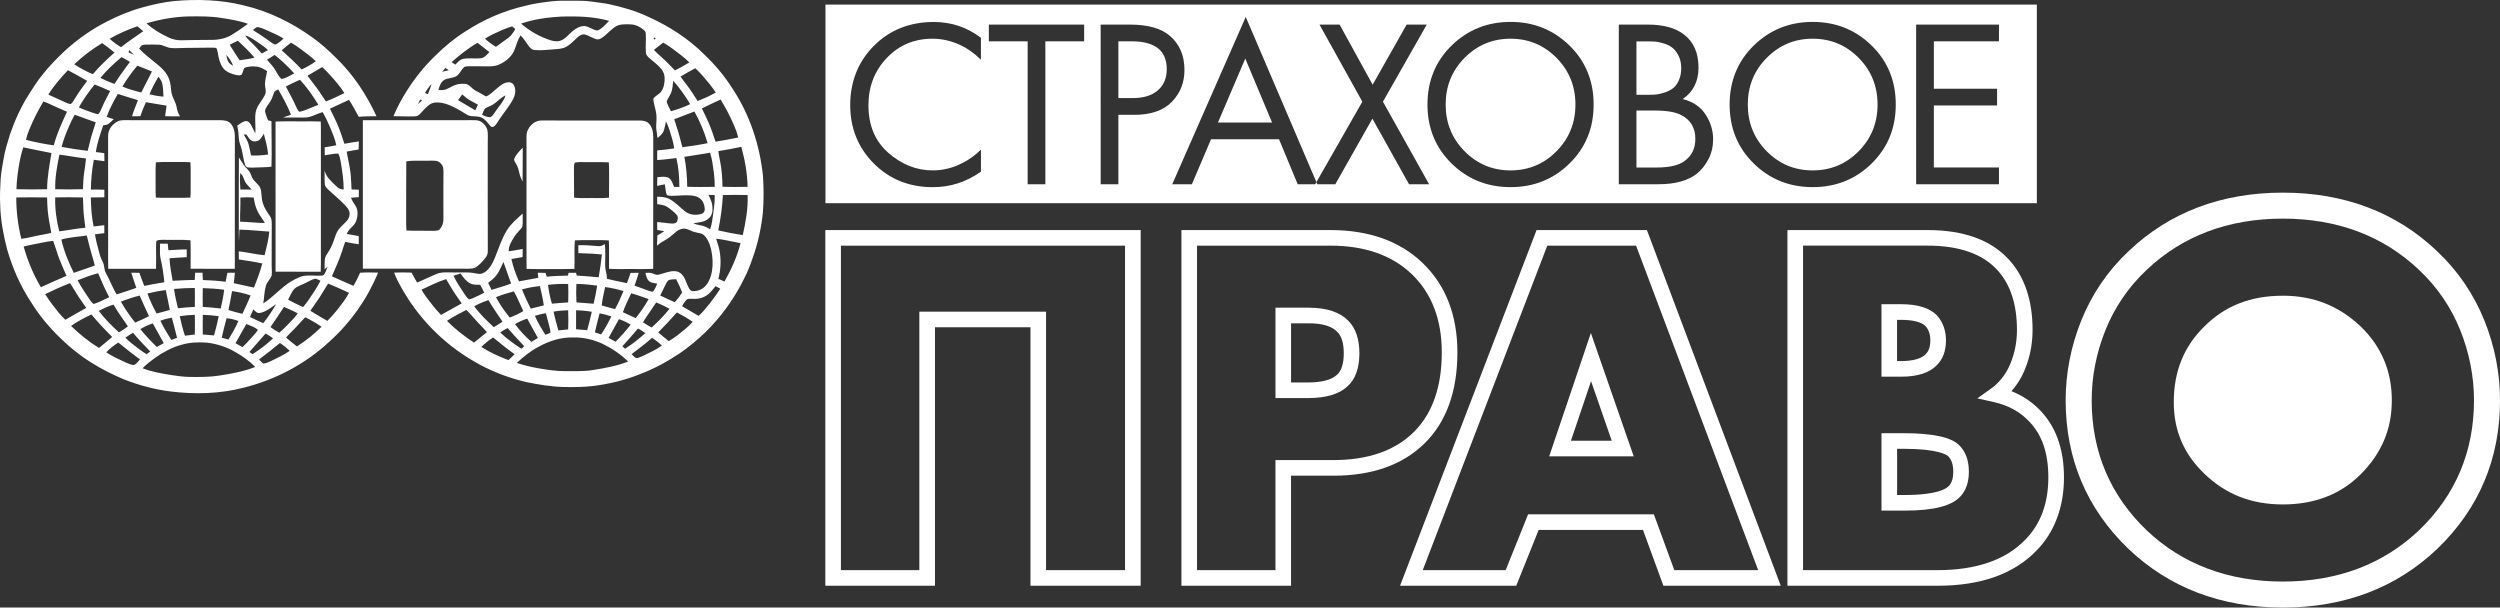 <?xml version="1.0" encoding="UTF-8"?> <svg xmlns="http://www.w3.org/2000/svg" id="_Слой_2" data-name="Слой 2" viewBox="0 0 961.01 233.55"><rect x="0" y="0" width="961.01" height="233.55" fill="#333333" stroke="none"/> <defs> <style> .cls-1 { fill: #fff; } </style> </defs> <g id="_Слой_1-2" data-name="Слой 1"> <g> <path class="cls-1" d="M67.04,.39c8.9-.77,17.97-.5,26.66,1.69,9.57,2.22,18.55,6.65,26.5,12.38,3.16,2.29,6.09,4.89,8.84,7.64,6.67,6.39,11.82,14.22,15.68,22.57-2.27,.06-4.55-.02-6.8,.24-1.28-2.17-2.34-4.46-3.77-6.53-2.46,1.08-4.85,2.33-7.32,3.39,1.1,2.3,2.3,4.56,3.25,6.93,.88,2.15,1.57,4.37,2.3,6.57,1.85-.33,3.7-.67,5.57-.92-.01,1.04-.04,2.08-.09,3.11-1.53,.24-3.06,.52-4.59,.8,.41,2.55,1.07,5.05,1.4,7.62,.32,2.3,.32,4.63,.47,6.95,.93,0,1.86,.07,2.8,.09,0,.96,0,1.91,0,2.87-1.01,.04-2.01,.13-3.02,.21,.41,1.08,1.03,2.07,1.68,3.02,1.19,1.71,.97,4.01,.33,5.89-.67,2.04-3,2.94-3.58,5.03,1.51,.3,3.03,.56,4.55,.81,.01,1.05,.02,2.1,.02,3.15-1.76-.23-3.49-.57-5.23-.93-.44,1.2-.82,2.41-1.2,3.62-1.07,3.3-2.54,6.44-3.91,9.62,2.76,1.25,5.52,2.49,8.3,3.67,.96-1.61,1.78-3.3,2.53-5.03,2.31-.17,4.62-.16,6.93-.05-4.12,10.05-10.53,19.17-18.61,26.42-9.2,8.62-20.69,14.71-32.9,17.76-9.22,2.42-18.92,2.67-28.34,1.49-6.19-.77-12.24-2.43-18.04-4.71-4.28-1.83-8.47-3.91-12.41-6.41-5.64-3.52-10.66-7.94-15.18-12.79-2.89-3.16-5.54-6.55-7.79-10.19-4.14-6.26-7.22-13.19-9.3-20.4C1.31,90.39,.23,84.66,.08,78.86c-.18-3.33-.02-6.67,.17-10,.17-2.57,.67-5.11,1.1-7.65,.53-3.2,1.48-6.3,2.43-9.39,1.86-5.44,4.25-10.72,7.34-15.58,1.6-2.5,3.18-5.01,5.04-7.32,2.7-3.46,5.79-6.58,8.98-9.58,4.82-4.37,10.2-8.15,16.02-11.09,4.32-2.21,8.82-4.1,13.52-5.37,4.05-1.14,8.18-2.06,12.37-2.49h0Zm-10.73,8.56c2.42,2.29,5.36,3.96,8.35,5.39,1.54,.76,3.25,1.17,4.97,1.14,3.73-.04,7.46-.19,11.19-.15,3.17,.07,6.49-.57,9.08-2.48,1.87-1.12,3.62-2.41,5.39-3.68-3.28-1.24-6.77-1.71-10.21-2.28-4.03-.66-8.13-.62-12.2-.59-5.61,.1-11.18,1.09-16.56,2.66h0Zm-14.17,5.95c1.35,1.23,2.82,2.32,4.4,3.23,2.72-2.21,5.68-4.08,8.51-6.12-.73-.65-1.48-1.29-2.23-1.92-3.68,1.31-7.31,2.85-10.68,4.82h0Zm55.08-3.35c2.12,1.39,4.31,2.69,6.32,4.24,.72,.51,1.41,1.12,2.28,1.37,1.24-.49,2.18-1.48,3.18-2.32-1.85-1.25-3.94-2.06-5.95-2.99-1.21-.53-2.41-1.14-3.71-1.39-.88-.24-1.48,.63-2.1,1.09h0Zm-2.98,2.1c1,1.6,2.56,2.7,3.81,4.09,.86,.93,1.71,1.89,2.57,2.82,.81-.42,1.61-.86,2.41-1.3-1.02-.98-2.15-1.83-3.33-2.6-1.76-1.11-3.38-2.55-5.46-3.02h0Zm-5.94,3.59c1.2,2.02,2.55,3.95,3.81,5.93,1.91-.31,3.85-.51,5.73-1.02-1.98-2.3-4.16-4.44-6.42-6.48-1.06,.49-2.1,1-3.12,1.57h0Zm23.54-.83c-1.22,.92-2.42,1.88-3.54,2.92,2.63,2.37,5.23,4.78,7.65,7.37,1.91-.88,3.77-1.9,5.45-3.18-2.01-1.95-4.33-3.54-6.57-5.21-.95-.71-1.96-1.33-2.99-1.91h0ZM28.53,24.71c2.28,1.46,4.66,2.79,7.17,3.81,2.52-3.03,5.42-5.68,8.32-8.33-1.54-1.26-3.13-2.46-4.74-3.63-3.85,2.32-7.48,5.06-10.74,8.15h0Zm25.97-7.28c-.39,.38-.7,.84-1.02,1.28,2.01,2.14,4.4,3.87,6.64,5.75,2.03,1.6,3.99,3.48,4.9,5.97,.61,1.53,.61,3.19,.83,4.8,.27,2.15,1.71,3.92,2.07,6.05,.21,1.22,.6,2.41,1.29,3.45-1.91,0-3.82,.02-5.74-.07,.19-1.35,.39-2.7,.56-4.05-2.64-.44-5.29-.88-7.93-1.31-.84,1.74-1.53,3.55-2.16,5.37-1.06,.03-2.13,.04-3.19,.03,.61-2.12,1.53-4.13,2.27-6.2-2.6-.73-5.16-1.61-7.74-2.39-1.61,2.85-3.2,5.74-4.28,8.83,.9,.29,1.81,.58,2.72,.87-.67,.62-1.3,1.29-2.04,1.82-.58,.41-1.32,.43-1.99,.55-1.13,3.36-2.37,6.73-2.84,10.27,1.08,.14,2.17,.28,3.25,.42,0,1.03,.01,2.06,.03,3.1-1.35-.21-2.7-.39-4.06-.55-.73,3.78-1.08,7.62-1.14,11.46,1.73-.04,3.46-.02,5.18,.06,0,.97,0,1.93,0,2.9-1.73,0-3.47,.02-5.2,.06,.06,3.74,.3,7.49,1.08,11.16,1.36-.17,2.73-.33,4.09-.49,0,1.02,.02,2.04,.02,3.07-1.2,.13-2.4,.27-3.59,.43,.37,2.62,1.15,5.15,1.81,7.69,.28,1.1,.78,2.13,1.27,3.16,.62,1.25,.39,2.75,1.08,3.97,1.53,2.69,2.53,5.65,4.19,8.28,2.53-.77,5.04-1.64,7.54-2.51-.62-1.95-1.37-3.86-1.93-5.83,1.05,0,2.09,.02,3.13,.05,.56,1.7,1.18,3.38,1.86,5.03,2.57-.5,5.13-1.05,7.72-1.41-.32-3.09-.73-6.19-1.49-9.21-.38-1.85-.09-3.74-.2-5.61,1,0,2,0,3,0,.07,.84,.15,1.68,.23,2.52,2.35-.11,4.7-.33,7.06-.32,0,1,0,1.99,0,2.98-2.2,.14-4.41,.22-6.61,.42,.11,2.92,.69,5.79,1.19,8.66,2.84-.11,5.67-.33,8.51-.32,.02-.93,.1-1.86,.13-2.78,.95,0,1.9,0,2.85,0,.03,.93,.11,1.86,.13,2.8,2.93,.12,5.85,.28,8.75,.68,.24-1.15,.46-2.31,.68-3.46,.96-.01,1.93-.01,2.89-.02-.13,1.34-.28,2.69-.42,4.03,2.58,.52,5.14,1.15,7.73,1.67,1.24-3.02,2.37-6.1,3.21-9.25-2.97-.69-6-1.08-9.01-1.55,0-1.04-.01-2.09-.02-3.13,3.33,.37,6.59,1.21,9.92,1.5,.74-3,1.52-6,1.82-9.08-3.83-.27-7.66-.66-11.5-.76-.04,1.5-.09,3-.16,4.51-.14-3.46-.04-6.91-.07-10.37,.03-7.29-.06-14.59,.04-21.88,.63,.94,1.19,1.92,1.85,2.85,.56,.8,1.3,1.45,1.91,2.2,.91,1.07,1.01,2.6,1.95,3.65,.96,1.17,2.35,2.12,2.72,3.67,.36,1.71,.2,3.52,.77,5.2,.53,1.83,1.65,3.39,2.71,4.95,.67,.92,.73,2.08,.72,3.18-.06,5.11-.01,10.22-.04,15.33-.04,1.46,.2,2.93,0,4.37-.54,1.44-1.84,2.49-2.24,4.01-.61,2.18-.61,4.48-.99,6.7,3.86-2.44,6.77-6.12,10.7-8.46,1.86-1.08,3.84-2.17,6.04-2.25,1.78-.11,3.56,.12,5.33,.04,.46-.06,1.07,.02,1.33-.47,.62-.91,.95-1.98,1.33-3-.39,.34-.77,.69-1.15,1.04,.01-1.25-.05-2.51,.07-3.76,.08-1.12,.8-2.02,1.36-2.94,.88-1.35,1.57-2.83,2.09-4.35,.51-1.42,.89-2.92,1.77-4.16,.95-1.38,2.38-2.34,3.43-3.64,.74-.91,1.09-2.17,.8-3.33-.29-.98-.98-1.75-1.65-2.49-2.07-2.17-4.42-4.03-6.58-6.1-.53-.54-1.15-1.12-1.21-1.92-.16-1.75,0-3.51-.13-5.25,.43,1.15,.94,2.29,1.79,3.2,1.03,1.13,2.1,2.22,3.25,3.23,.63,.6,1.52,.7,2.34,.85,.02-3.46-.51-6.9-1.07-10.3-.24-1.21-.36-2.51-1.03-3.57-1.75,0-3.45,.45-5.18,.68,0-1.03-.01-2.06-.01-3.09,1.49-.2,2.98-.45,4.45-.77-.46-2.38-1.46-4.59-2.35-6.82-.83-2.02-1.81-3.99-2.86-5.9-2.45,.62-4.66,2.19-7.26,2.08-2.67-.02-5.34-.03-8.01-.03,1.03-.36,2.06-.72,3.08-1.08-1.36-3.38-3.09-6.59-4.92-9.73-.48,.26-1,.47-1.41,.85-.44,.82-.62,1.75-1,2.6-.58,1.39-1.65,2.5-2.35,3.82-.23,.42-.37,.9-.26,1.38,.23,1.13,.72,2.17,1.13,3.24,.43,.12,.86,.23,1.29,.35-.02,5.83,.21,11.66,0,17.49-2.24,.25-4.5,.23-6.74,.33-.84,.02-1.69,.08-2.51-.12-.62-.14-.82-.82-1.01-1.34-.56-1.84-.72-3.76-1.22-5.61-.34-1.37-.97-2.67-1.05-4.1-.09-1.66-.24-3.31-.63-4.93,.95-.64,1.86-1.41,2.99-1.74,.89-.22,1.71,.43,2.15,1.15,.7,1.13,1.16,2.38,1.8,3.54,.27-2.75-.32-5.54,.18-8.27,.51-2.57,2.61-4.38,3.62-6.73,.56-1.27-.1-2.63-.07-3.94,.04-1.69,.57-3.32,.81-4.99-1.28-.84-2.67-1.63-4.23-1.76-1.51-.12-3.14-.09-4.53,.58-.45,.82-.54,1.81-1.08,2.59-.61,.37-1.37,.2-2.04,.09-1.85-.42-3.78-1.12-5-2.66-1.18-1.54-1.66-3.48-1.97-5.36-.16-.81-.26-1.67-.69-2.4-.86-.14-1.73-.11-2.59-.1-4.03,.1-8.06,.02-12.08,.18-.99,.03-1.98,.06-2.95-.07-1.53-.2-2.85-1.17-4.4-1.25-1.48-.09-2.96-.03-4.44-.04-.72,.03-1.49-.02-2.17,.29h0Zm-4.8,1.85c-.1,.29-.21,.57-.31,.86,.69,.3,1.38,.6,2.07,.9-.58-.59-1.17-1.18-1.76-1.75h0Zm37.28,1.79c.19,.94,.34,1.93,.85,2.76,.43,.69,1.17,1.09,1.83,1.51-.62-1.58-1.54-3.03-2.69-4.27h0Zm15.65,1.89c1.09,1.33,2.38,2.52,3.23,4.04,.71,1.17,1.27,2.51,2.4,3.35,1.76-.32,3.29-1.32,4.84-2.14-2.29-2.57-4.82-4.94-7.51-7.09-1,.6-1.99,1.21-2.96,1.84h0Zm-55.93-1c-2.88,2.47-5.72,5.02-8.1,7.99,1.74,.89,3.55,1.64,5.38,2.32,.75-1.11,1.5-2.23,2.24-3.35,1.17-1.76,2.52-3.4,3.73-5.13-1.05-.66-2.14-1.28-3.26-1.83h0Zm.35,11.31c2.34,1.01,4.81,1.68,7.29,2.27,1.28-2.73,2.78-5.35,4.06-8.07-1.87-.74-3.74-1.49-5.62-2.24-2.1,2.53-4.03,5.23-5.74,8.04h0Zm71.14-4.16c1.12,1.53,2.32,3,3.45,4.52,1.3,1.73,2.37,3.61,3.64,5.36,2.45-.89,4.76-2.08,7.1-3.21-1.65-2.67-3.75-5.01-5.85-7.32-.85-.93-1.74-1.82-2.66-2.68-1.9,1.1-3.8,2.19-5.68,3.33h0Zm-92.08-2.14c-2.73,2.93-5.41,5.96-7.52,9.38,1.98,.95,4.01,1.82,6,2.75,.84,.37,1.68,.77,2.58,.93,.76-.58,1.19-1.46,1.69-2.26,1.38-2.34,3.06-4.49,4.65-6.69-2.45-1.41-4.91-2.78-7.4-4.11h0Zm34.81,2.51c-1.33,2.15-2.46,4.42-3.47,6.73,1.76,.5,3.56,.8,5.39,.93-.1-1.66-.09-3.33-.45-4.96-.21-1.03-.85-1.89-1.46-2.7h0Zm48.97,3.75c1.19,2.43,2.62,4.75,3.69,7.24,.41,.87,.76,1.81,1.46,2.51,2.56-.54,4.91-1.77,7.34-2.71-2.08-3.39-4.35-6.7-7.07-9.61-1.83,.81-3.64,1.66-5.42,2.58h0ZM30.29,41.26c1.66,.8,3.41,1.39,5.15,2.01,.77,.26,1.54,.53,2.35,.62,.68-.72,1.01-1.69,1.41-2.57,.9-2.18,2.1-4.22,3.15-6.33-1.98-.86-3.95-1.74-5.96-2.51-2.27,2.75-4.32,5.7-6.09,8.79h0Zm-13.59-2.26c-2.08,3.42-3.89,7.01-5.4,10.72-.58,1.3-1.01,2.66-1.31,4.05,3.52,.89,7.08,1.61,10.68,2.1,1.18-4.5,3.16-8.71,5.08-12.92-1.91-.88-3.89-1.63-5.78-2.55-1.07-.52-2.16-.99-3.28-1.4h0Zm12.01,5.11c-.83,1.48-1.58,3.01-2.24,4.57-1.07,2.54-2.16,5.09-2.76,7.79,3.32,.61,6.65,1.13,10,1.52,.34-1.27,.65-2.56,.95-3.84,.58-2.42,1.48-4.74,2.14-7.13-2.7-.97-5.4-1.92-8.1-2.91h0Zm70.63,9.93c-.8,.39-1.81,.45-2.62,.07-.9-.61-1.43-1.6-2.05-2.46-.24,.02-.72,.07-.95,.09,.7,1.23,1.51,2.42,1.87,3.8,.37,1.39,.6,2.81,.91,4.21,2.19,.14,4.38-.06,6.55-.36-.17-2.72-.98-5.33-1.62-7.97-.62,.92-1.12,2.01-2.09,2.62h0Zm-90.38,2.6c-1.21,3.53-1.78,7.24-2.25,10.93-.23,1.71-.34,3.43-.39,5.16,3.93,.12,7.86,.1,11.79,.01,.02-4.69,.92-9.3,1.67-13.91-3.62-.65-7.21-1.49-10.82-2.19h0Zm13.87,2.81c-.87,4.37-1.74,8.81-1.6,13.29,3.55,.08,7.11,.11,10.66-.01,.09-2.12,.14-4.24,.46-6.35,.28-1.81,.54-3.62,.72-5.45-3.43-.38-6.82-1.08-10.24-1.48h0Zm69.52,7.06c-.22,2.11-.08,4.24,.05,6.35,1.45,0,2.9,0,4.35,0-.65-.7-1.33-1.38-1.94-2.11-1.13-1.24-1.08-3.18-2.46-4.24h0ZM6.25,75.89c0,5.36,.65,10.72,1.95,15.92,1.46-.19,2.89-.47,4.32-.81,2.38-.6,4.82-.89,7.2-1.48-.53-2.82-1.1-5.64-1.37-8.49-.16-1.71-.19-3.42-.25-5.13-3.95-.06-7.9-.06-11.85,0h0Zm14.98,0c-.14,4.4,.47,8.79,1.55,13.05,3.35-.42,6.65-1.13,10.03-1.38-.24-2.4-.67-4.79-.76-7.21-.06-1.48-.09-2.97-.16-4.45-3.55-.1-7.11-.07-10.66-.02h0Zm71.17,.04c.11,3.1-.18,6.2-.1,9.29,3.18,.07,6.35,.49,9.54,.49-1.06-1.74-2.4-3.33-3.16-5.24-.61-1.45-.91-3-1.17-4.53-1.7-.14-3.41-.13-5.11-.01h0ZM23.58,92.08c1.01,4.46,2.76,8.73,4.79,12.81,2.69-.93,5.37-1.87,8.06-2.81-.32-1.41-.72-2.8-1.15-4.19-.74-2.43-1.3-4.91-1.91-7.37-3.26,.51-6.6,.65-9.79,1.56h0Zm-7.29,1.17c-2.4,.53-4.82,.91-7.2,1.51,1.54,5.46,3.72,10.77,6.63,15.65,1.3-.55,2.59-1.14,3.86-1.75,1.96-.95,4.02-1.67,5.97-2.66-1.07-2.52-2.24-5-3.15-7.58-.7-1.93-1.25-3.91-1.96-5.84-1.39,.16-2.78,.37-4.15,.67h0Zm13.55,14.48c1.31,2.54,2.94,4.89,4.52,7.26,.49,.68,.95,1.43,1.69,1.86,2.07-.62,3.96-1.73,5.93-2.61-1.56-3.01-2.97-6.09-4.26-9.22-2.68,.74-5.31,1.67-7.89,2.71h0Zm87.88,.92c-1.55,.8-3.32,1.26-4.63,2.45-1.05,1.17-1.58,2.7-2.32,4.08,1.85,1.07,3.79,1.95,5.73,2.86,.8-.96,1.58-1.95,2.29-2.99,1.56-2.32,3.16-4.62,4.4-7.13-.66-.31-1.31-.68-2.03-.79-1.25,.23-2.3,1.02-3.44,1.52h0Zm-100.35,4.43c.85,1.4,1.8,2.74,2.79,4.04,1.55,2.01,3.07,4.07,4.95,5.8,2.65-1.58,5.37-3.02,8.04-4.56-.84-1.25-1.71-2.47-2.56-3.71-1.29-1.89-2.39-3.89-3.63-5.82-3.26,1.25-6.45,2.7-9.59,4.23h0Zm105.33,1.47c-1.09,1.67-2.32,3.25-3.4,4.92,2.17,1.32,4.33,2.64,6.55,3.88,2.28-2.28,4.3-4.81,6.2-7.41,.79-1.07,1.48-2.2,2.12-3.37-2.65-1.24-5.31-2.46-8.02-3.55-1.23,1.79-2.24,3.72-3.44,5.53h0Zm-55.79-3.49c.32,2.51,.89,4.97,1.5,7.43,2.15-.26,4.32-.41,6.48-.51,.04-2.43,.04-4.85,0-7.28-2.66,0-5.32,.14-7.97,.37h0Zm11.03-.32c-.05,2.41-.04,4.82,0,7.23,2.31,.11,4.61,.37,6.91,.63,.49-2.4,1.08-4.78,1.31-7.22-2.72-.37-5.46-.55-8.21-.63h0Zm-21.26,2.09c.94,2.66,2.18,5.2,3.51,7.68,1.7-.42,3.4-.88,5.08-1.38-.51-2.54-.97-5.08-1.55-7.61-2.38,.24-4.72,.76-7.05,1.3h0Zm32.53-.93c-.4,2.44-.93,4.85-1.38,7.28,1.76,.55,3.54,1.05,5.34,1.46,1.08-2.34,2.24-4.65,3.15-7.06-2.3-.83-4.7-1.33-7.11-1.68h0Zm-42.73,4.06c1.58,2.83,3.45,5.51,5.49,8.04,1.79-.76,3.56-1.58,5.3-2.46-1.2-2.64-2.44-5.26-3.59-7.92-2.45,.61-4.85,1.41-7.2,2.34h0Zm54.14,4.18c-.53,.13-1.11,.28-1.65,.11-.6-.32-1.08-.83-1.57-1.29-.46,.95-.91,1.9-1.33,2.87,1.69,.85,3.4,1.63,5.12,2.4,1.86-2.31,3.48-4.8,4.99-7.34-1.77,1.2-3.47,2.62-5.56,3.24h0Zm-62.65-.62c2.29,3,4.95,5.72,7.77,8.24,1.18-.7,2.34-1.46,3.43-2.3-1.91-2.75-3.84-5.5-5.55-8.38-1.96,.6-3.84,1.47-5.64,2.44h0Zm71.19-1.53c-1.68,2.61-3.43,5.18-5.19,7.74,1.08,.8,2.21,1.51,3.38,2.17,1.73-1.45,3.26-3.12,4.84-4.73,.83-.85,1.58-1.77,2.29-2.72-1.74-.9-3.51-1.73-5.32-2.47h0Zm-81.83,7.32c3.29,3.16,6.84,6.07,10.73,8.45,1.67-1.44,3.39-2.82,5.08-4.23-2.81-2.75-5.46-5.66-8.01-8.65-2.7,1.29-5.39,2.65-7.81,4.42h0Zm41.78-3.77c.54,2.53,1.15,5.06,1.98,7.51,1.27-.15,2.53-.31,3.8-.46,.06-2.52,.06-5.05,0-7.57-1.93,.06-3.86,.22-5.77,.52h0Zm8.85-.51c-.06,2.51-.05,5.03-.01,7.54,1.44,.14,2.88,.27,4.32,.37,.7-2.45,1.31-4.91,1.81-7.41-2.03-.28-4.07-.44-6.12-.5h0Zm-16.31,2.27c1.25,2.54,2.67,4.99,4.2,7.38,.74-.28,1.47-.55,2.21-.83-.61-2.6-1.31-5.16-2.01-7.74-1.5,.26-2.98,.65-4.4,1.19h0Zm53.19,1.34c-1.55,1.78-3.34,3.34-4.9,5.11,1.37,1.19,2.78,2.33,4.22,3.43,3.39-2.18,6.56-4.73,9.44-7.56-1.98-1.4-4.1-2.57-6.26-3.65-.86,.86-1.7,1.75-2.5,2.67h0Zm-27.75-2.3c-.65,2.49-1.33,4.97-1.85,7.49,.86,.23,1.73,.47,2.6,.68,1.32-2.34,2.78-4.62,3.8-7.12-1.46-.54-2.98-.93-4.54-1.05h0Zm-33.15,4.17c1.95,2.43,4.11,4.7,6.35,6.87,.9-.47,1.78-.97,2.66-1.48-1.4-2.53-2.8-5.06-4.22-7.58-1.67,.55-3.28,1.28-4.78,2.19h0Zm40.76-1.96c-1.41,2.45-2.76,4.93-4.17,7.37,.89,.53,1.79,1.03,2.7,1.52,1.12-1.06,2.18-2.19,3.2-3.36,.92-1.07,1.95-2.06,2.71-3.26-1.21-1.19-2.94-1.57-4.44-2.28h0Zm-46.51,5.26c.78,.78,1.59,1.54,2.47,2.22,1.86,1.44,3.7,2.92,5.71,4.15,.47-.34,.92-.7,1.38-1.06-1.38-1.52-2.88-2.93-4.22-4.49-.79-.91-1.6-1.81-2.42-2.7-1,.57-1.98,1.18-2.9,1.87h0Zm47.68,5.51c.41,.27,.82,.55,1.22,.82,2.8-1.78,5.47-3.79,7.88-6.08-.9-.7-1.87-1.32-2.88-1.86-2.03,2.41-4.17,4.72-6.22,7.11h0Zm-25.91-2.83c-3.67,.91-7.01,2.77-10.11,4.89-1.75,1.3-3.52,2.59-5.04,4.17,3.48,1.37,7.19,2,10.87,2.6,2.48,.39,4.98,.71,7.5,.75,3.7,.04,7.42,.05,11.09-.52,4.69-.73,9.43-1.56,13.85-3.33-2.26-2.31-4.93-4.18-7.74-5.77-3.29-1.92-6.99-3.1-10.77-3.56-3.23-.24-6.53-.15-9.66,.77h0Zm-29.11,2.94c2.29,1.53,4.8,2.67,7.29,3.82,1.05,.43,2.09,.97,3.23,1.08,1.08-.34,1.71-1.4,2.46-2.18-2.88-2.04-5.6-4.27-8.35-6.47-1.69,1.06-3.26,2.3-4.63,3.75h0Zm58.73,2.74c.52,.56,1,1.18,1.67,1.58,1.05-.04,2.01-.55,2.96-.98,2.44-1.21,4.95-2.32,7.18-3.91-1.16-1.12-2.43-2.12-3.76-3.03-2.65,2.16-5.3,4.32-8.05,6.34h0ZM212.65,.45c2.2-.22,4.42-.17,6.63-.17,2.72,.01,5.46-.07,8.17,.33,2.14,.33,4.31,.52,6.44,.95,5.27,1.11,10.48,2.61,15.36,4.92,7.91,3.56,15.33,8.32,21.48,14.46,4.16,3.94,7.86,8.38,10.92,13.22,6.6,10.01,10.45,21.71,11.65,33.61,.31,4.62,.3,9.26-.04,13.87-.61,5.97-1.9,11.87-3.92,17.52-.97,2.75-2,5.5-3.37,8.09-3.75,7.6-8.78,14.58-14.85,20.5-3.04,2.88-6.24,5.61-9.71,7.97-4.84,3.26-9.99,6.08-15.47,8.12-5.69,2.32-11.7,3.73-17.78,4.52-3.83,.45-7.69,.47-11.53,.4-4.86-.12-9.67-.95-14.43-1.91-7.15-1.69-14.07-4.4-20.38-8.17-11.6-6.77-21.29-16.74-27.75-28.51-.98-1.73-1.87-3.51-2.58-5.37,2.24-.12,4.48-.11,6.72,0,.67,1.29,1.4,2.56,2.14,3.82,2.48-1.03,4.88-2.25,7.36-3.28,2.14-.92,4.52-.58,6.79-.61,2.67,.08,5.37-.26,8.01,.3,.89,.16,1.83,.39,2.72,.14,2.52-.88,3.85-3.45,4.86-5.74,1.53-3.64,2.65-7.5,4.74-10.88,1.57-2.54,3.88-4.48,6.09-6.45,0,1.28,.04,2.55,0,3.83-.02,.62-.08,1.28-.49,1.78-.92,1.14-2.02,2.13-2.79,3.39-1.03,1.67-2.16,3.45-2.09,5.5,1.8-.25,3.59-.59,5.38-.91-.01,1.04-.03,2.08-.04,3.12-1.43,.27-2.87,.52-4.3,.76,.65,2.95,1.67,5.83,2.91,8.58,2.47-.45,4.95-.9,7.43-1.36-.07-.66-.13-1.31-.2-1.96,.98,.03,1.96,.04,2.94,.07,.17,.49,.34,.97,.52,1.46,2.69-.33,5.39-.31,8.1-.42,.1-.36,.19-.72,.3-1.07,.94,0,1.89,0,2.84,0,.09,.35,.19,.7,.29,1.06,2.82,.12,5.61,.44,8.42,.66,.51-2.91,.92-5.83,1.23-8.77-3.01-.34-6.03-.39-9.05-.51,0-1.02,0-2.04,0-3.06,2.54-.06,5.08,.13,7.61,.36,.94,.15,1.79-.31,2.57-.78,.32,2.76,.11,5.54,.13,8.31,0,1.71,.71,3.32,.71,5.04,2.55,.58,5.09,1.18,7.66,1.67,.48-1.31,.96-2.62,1.41-3.95,1.04-.03,2.09-.04,3.13-.04-.47,1.67-1.06,3.3-1.62,4.94,1.61,.59,3.24,1.14,4.85,1.77,.71,.26,1.45,.55,2.22,.55,.79-.88,1.2-2.02,1.67-3.09-1.05-.22-2.24-.23-3.12-.93-.94-.81-1.15-2.09-1.44-3.23,.84,0,1.72-.12,2.53,.16,.79,.21,1.55,.77,2.41,.58,2.11-.43,4.11-1.48,6.31-1.38,1.13,0,2.22,.55,2.94,1.42,1.26,1.48,1.61,3.46,2.55,5.12,.29,.5,.69,1.05,1.32,1.11,2.02,.21,4.09-.74,5.34-2.32,1.23-1.55,1.87-3.49,2.21-5.42,.39-2.6,.27-5.27-.27-7.84-.39-1.77-.93-3.57-2.05-5.02-.52-.65-1.12-1.31-1.95-1.53-1.05-.31-2.16-.39-3.18-.79-.93-.34-1.81-.88-2.8-1.05-1.23-.17-2.47,.3-3.43,1.07-1.26,1-2.37,2.18-3.78,2.98-1.29,.73-2.56,1.49-3.69,2.46,.04-1.3,.06-2.6,.13-3.9,.9-.52,1.79-1.07,2.66-1.65-.9-.17-1.8-.34-2.71-.47-.01-1.02-.02-2.04-.01-3.05,1.86,.11,3.69,.46,5.54,.58,.69,.01,1.58,.01,2.01-.65,.42-.83,.65-2.01-.09-2.74-1.04-1.14-2.27-2.11-3.54-2.97-1.15-.78-2.57-.91-3.91-1.09-.02-.96-.02-1.91-.02-2.87,1.52,.06,3.12,.08,4.51,.79,2.33,1.17,4.09,3.16,6.11,4.77,1.66,1.36,3.97,1.66,6.01,1.15,1.08-.16,1.85-1.13,1.65-2.23-.07-1.45-.7-2.93-1.86-3.84-.94-.73-2.15-1.01-3.31-1.12-2.52-.21-5.05,.13-7.57,.15-.63-.03-1.34,0-1.86-.42-.51-1.28-.45-2.69-.76-4.02-.98,.19-1.96,.39-2.93,.61,.01-1.12,.04-2.23,.08-3.35,1.42-.08,2.95-.42,4.28,.22,1.25,.75,1.63,2.27,2.16,3.52,.67,0,1.35,.01,2.03,.02-.02-3.72-.29-7.48-1.15-11.11-2.46,.24-4.9,.69-7.38,.75,0-1.23,0-2.46,.01-3.69,2.19-.15,4.37-.45,6.54-.78-.18-1.16-.4-2.31-.72-3.44-.7-2.35-1.34-4.74-2.44-6.94-.3,1.21-.47,2.45-.88,3.63-.43,1.18-1.45,1.98-2.38,2.77-.15-1.13-.33-2.25-.46-3.38-.19-1.46,.12-2.92,.08-4.37,0-1.66-.4-3.29-.82-4.88-.2-.85-.46-1.74-.34-2.62,.83-1.05,2.19-1.55,2.97-2.65,1.04-1.48,1.35-3.36,1.3-5.15-.02-1.25-.45-2.47-1.24-3.44-1.37-1.69-3.17-2.95-4.78-4.38-.57-.51-1.15-1.13-1.18-1.95-.21-2.44,.14-4.89-.06-7.33-.02-.49-.2-.96-.6-1.26-1.42-1.21-3.15-2.19-5.06-2.26-1.73-.06-3.54-.17-5.18,.43-2.32,1.07-3.81,3.29-5.92,4.67-.61,.39-1.32,.82-2.07,.62-1.62-.37-2.98-1.47-4.6-1.84-1.09-.24-2.07,.46-2.85,1.13-1.39,1.27-2.64,2.74-4.34,3.62-1.46,.81-3.16,.81-4.77,.95-2.45,.17-4.92,.52-7.37,.26-1.11-.08-1.86-1.01-2.46-1.85-.89-1.32-1.78-2.65-2.92-3.79-1.02,1.66-1.54,3.53-2.21,5.34-.93,2.57-3.12,4.47-5.51,5.66-1.24,.64-2.62,.92-4.01,.92-2.57,.02-5.13-.04-7.7-.04-.72,.03-1.48-.01-2.16,.27-1.23,1.04-1.74,2.75-3.16,3.6-1.4,.76-3.11,.62-4.52,1.36-1.37,.84-1.91,2.47-2.31,3.94,1-.02,2.05,.08,3.01-.3,.88-.34,1.68-.86,2.53-1.27,1.49-.74,3.21-1,4.86-.82,1.23,.13,2.01,1.18,2.9,1.9,.93,.82,2.13,1.22,3.18,1.86,.63,.35,1.21,.8,1.89,1.06,1.46-.56,2.54-1.78,3.74-2.75,1.34-1.11,2.71-2.44,4.52-2.67,.88-.14,1.88,.17,2.33,.99,.95,1.58,.69,3.6-.09,5.19-1.46,3.01-3.78,5.47-5.55,8.28-.56,.82-1.03,1.73-1.78,2.4-.43,.39-1.21,.44-1.55-.08-.94-1.04-1.72-2.29-2.97-2.99-1.35-.87-3.02-.6-4.52-.82-.9-.1-1.67-.61-2.41-1.07-1.83-1.18-3.75-2.22-5.75-3.09-1.86-.78-3.92-1.28-5.94-.99-1.67,.29-2.87,1.61-4,2.76-.78,.78-1.42,1.76-2.39,2.31-.8,.27-1.66,.21-2.5,.22-2.26-.04-4.51,0-6.77-.09,1.39-3.36,3.13-6.56,5.06-9.64,3.07-4.85,6.65-9.38,10.78-13.37,3.56-3.56,7.45-6.81,11.71-9.5,7.09-4.65,14.99-8.09,23.27-9.95,3.46-.93,7.02-1.36,10.58-1.76h0Zm-12.33,8.64c3.31,2.86,7.19,5.08,11.36,6.4,1.44,.48,3.1,.6,4.48-.16,1.54-.85,2.62-2.28,3.97-3.38,1.25-1.05,2.78-1.94,4.46-1.93,1.81,.09,3.21,1.49,4.98,1.72,1.91-.65,3.17-2.37,4.58-3.72-5.87-1.67-12.05-1.8-18.12-1.67-5.32,.29-10.66,.98-15.72,2.72h0Zm-7.99,2.76c-2.01,.91-4.06,1.8-5.91,3.02,1.3,1.19,2.71,2.25,4.23,3.14,1.54-1.18,3.13-2.28,4.7-3.42,1.22-.86,1.98-2.17,2.72-3.42-.4-.36-.8-.7-1.21-1.04-1.54,.49-3.07,1.04-4.54,1.71h0Zm59.11,2.68c-.37,.24,.06,.83,.4,.55,.37-.24-.06-.83-.4-.55h0Zm-77.87,9.36c.49,.32,.98,.63,1.47,.95,.88-.87,1.71-1.97,3-2.21,2.23-.44,4.52,0,6.77-.23,1.44-.16,2.37-1.41,3.32-2.37-1.52-1.2-3.06-2.37-4.58-3.58-3.6,2.08-6.85,4.73-9.98,7.44h0Zm77.78-4.7c.9,.94,1.85,1.82,2.83,2.68,1.85,1.62,3.53,3.42,5.25,5.18,1.92-.9,3.74-1.98,5.56-3.06-1.04-1.02-2.14-1.98-3.3-2.87-2.18-1.68-4.36-3.37-6.75-4.75-1.22,.92-2.42,1.86-3.6,2.82h0Zm-81.34,8.4c.83-.2,1.66-.4,2.5-.61-.42-.29-.85-.58-1.27-.87-.41,.49-.82,.98-1.23,1.47h0Zm91.59,1.85c.8,1.16,1.66,2.27,2.52,3.38,1.48,1.92,2.73,4,4.08,6.02,2.37-.97,4.72-1.99,6.94-3.25-1.42-2.24-3.14-4.25-4.86-6.26-.93-1.09-1.95-2.11-3-3.09-1.93,1-3.82,2.08-5.69,3.2h0Zm-2.81,1.64c-.2,1.69-.25,3.46-1.01,5.02-.41,.9-1.02,1.69-1.39,2.6-.17,.37,0,.76,.12,1.11,.39,1.02,.92,1.97,1.41,2.95,2.53-.7,5.01-1.6,7.39-2.72-1.9-3.17-4.02-6.23-6.51-8.96h0Zm-95.4,4.68c.36,.15,.72,.3,1.08,.45,.53-1.29,1.05-2.59,1.46-3.93-1.02,1.02-1.87,2.2-2.54,3.48h0Zm12.68,2.75c2.24,1.27,4.42,2.61,6.64,3.92,.34-.73,.67-1.47,1-2.2-.94-.57-1.94-1.05-2.9-1.58-1.17-.62-2.14-1.52-3.15-2.36-.55,.73-1.08,1.47-1.59,2.23h0Zm14.26,1.1c-.98,.81-2.18,1.24-3.31,1.77-1.08,.48-1.26,1.8-1.72,2.77,1.04,.41,2.12,.99,3.27,.88,.89-.5,1.35-1.49,1.95-2.28,1.3-2.01,3.15-3.73,3.79-6.12-1.5,.75-2.7,1.94-3.99,2.98h0Zm-28.8-1.36c-.3,.59-.6,1.18-.89,1.77,.54-.47,1.08-.93,1.62-1.41-.18-.09-.54-.27-.72-.36h0Zm108.28,3.44c.9,1.92,1.89,3.79,2.7,5.74,.98,2.29,1.76,4.67,2.54,7.04,2.93-.45,5.84-1.02,8.74-1.62-.38-1.54-.9-3.05-1.56-4.5-1.49-3.48-3.23-6.87-5.23-10.09-2.41,1.12-4.83,2.22-7.18,3.43h0Zm-10.64,4.15c.68,2.31,1.55,4.56,2.12,6.9,.32,1.28,.65,2.57,1.02,3.85,3.25-.41,6.49-.9,9.7-1.56-1.22-4.23-2.92-8.33-5.08-12.17-2.6,.97-5.18,1.98-7.77,2.98h0Zm16.96,12.27c.17,1.3,.42,2.59,.68,3.87,.66,3.22,.85,6.52,.92,9.8,3.21,.15,6.43,.09,9.65,.05-.11-5.21-1.04-10.38-2.43-15.39-2.93,.62-5.87,1.19-8.83,1.66h0Zm-13.05,2.19c.73,3.79,1.04,7.64,1.09,11.49,3.52,.14,7.05,.08,10.57,.04,0-1.8-.08-3.61-.32-5.39-.37-2.59-.64-5.22-1.47-7.72-3.28,.57-6.59,1.02-9.87,1.57h0Zm9.26,14.64c.72,1.42,1.43,2.9,1.53,4.52,.15,1.61-.11,3.46-1.47,4.52-1.61,1.46-3.88,1.51-5.9,1.84,1.06,.48,2.2,.7,3.34,.92,1.14,.23,2.15,.83,3.16,1.38,.31-1.01,.58-2.04,.74-3.09,.48-3.34,1.09-6.69,.99-10.08-.8,0-1.6-.01-2.4-.01h0Zm5.54,.04c-.23,4.57-.89,9.11-1.77,13.59,3.11,.73,6.25,1.31,9.41,1.81,1.15-5.05,2.05-10.2,1.88-15.4-3.17-.09-6.35-.09-9.52,0h0Zm-2.59,16.76c.51,1.68,1.1,3.35,1.39,5.09,.54,3.44,.36,6.98-.53,10.35,.77,.35,1.55,.7,2.34,1.04,2.65-4.65,4.85-9.59,6.19-14.77-3.14-.52-6.22-1.37-9.39-1.7h0Zm-81.76,8.96c-.83,1.73-1.54,3.55-2.71,5.09-.88,1.16-2.04,2.06-3.18,2.95,.41,.91,.85,1.8,1.31,2.68,2.53-.76,5.07-1.5,7.54-2.44-1.07-2.73-1.94-5.54-2.96-8.29h0Zm-19.18,5.3c1.05,2.41,2.59,4.54,4.01,6.73,.56,.82,1.09,1.68,1.85,2.32,.66-.04,1.28-.31,1.88-.57,1.37-.62,2.73-1.26,4.07-1.96-.49-1.03-1.01-2.04-1.58-3.03-1.37-.04-2.85,.04-4.07-.68-1.5-.86-2.51-2.3-3.48-3.68-.9,.27-1.78,.56-2.67,.86h0Zm-12.32,5.36c.87,1.54,1.91,2.98,3,4.38,1.4,1.85,2.88,3.64,4.5,5.31,2.68-1.43,5.27-3,7.95-4.42-.8-1.18-1.63-2.35-2.43-3.52-1.29-1.88-2.39-3.87-3.56-5.82-3.27,1.06-6.37,2.59-9.47,4.07h0Zm94.95-3.63c-.52,.4-.79,1.02-1.09,1.58-.7,1.43-1.39,2.86-2.1,4.28,1.86,.88,3.71,1.76,5.6,2.59,1.05-1.17,1.99-2.43,2.85-3.75-.67-1.75-1.45-3.45-2.33-5.1-.98,.06-2.02-.03-2.92,.4h0Zm-46.32,1.79c.31,2.44,.79,4.86,1.49,7.22,2.08-.19,4.17-.37,6.26-.49,.09-2.36,.09-4.72,0-7.08-2.59-.11-5.19,0-7.76,.35h0Zm10.9-.37c-.09,2.36-.11,4.72,.03,7.08,2.19,.18,4.39,.39,6.59,.53,.57-2.3,1.01-4.62,1.37-6.97-2.65-.36-5.31-.65-7.98-.64h0Zm-20.89,2.09c.98,2.52,2.14,4.97,3.35,7.39,1.69-.38,3.36-.81,5.03-1.25-.37-2.5-.92-4.96-1.5-7.41-2.32,.26-4.63,.61-6.88,1.28h0Zm72.11,1.4c-1.52,1.47-3.65,2.29-5.76,2.24-.93,.04-1.89-.16-2.79,.09-.93,.69-1.44,1.77-2.04,2.72,2.12,1.24,4.25,2.47,6.35,3.73,1.63-1.45,3.01-3.15,4.35-4.86,1.41-1.82,2.8-3.65,3.98-5.62-.62-.31-1.25-.62-1.86-.92-.71,.9-1.4,1.82-2.22,2.62h0Zm-40.17-2.29c-.48,2.34-1.04,4.67-1.33,7.05,1.7,.51,3.41,.99,5.13,1.42,1.27-2.23,2.28-4.59,3.27-6.95-2.32-.68-4.68-1.22-7.08-1.53h0Zm-41.95,3.89c1.5,2.79,3.29,5.43,5.32,7.85,1.77-.73,3.52-1.51,5.18-2.5-1.22-2.52-2.25-5.14-3.61-7.59-2.32,.66-4.66,1.28-6.89,2.23h0Zm51.98-1.49c-1.1,2.41-2.37,4.75-3.19,7.27,1.63,.77,3.26,1.52,4.9,2.26,1.85-2.29,3.55-4.73,4.98-7.31-2.22-.78-4.42-1.61-6.7-2.23h0Zm-60.36,4.99c2.2,2.94,4.81,5.56,7.55,8.01,1.14-.65,2.25-1.35,3.33-2.11-1.82-2.75-3.74-5.42-5.4-8.27-1.9,.62-3.74,1.39-5.48,2.37h0Zm66.88,3.12c-.71,.98-1.38,1.99-1.99,3.03,1.08,.71,2.19,1.38,3.32,2.01,2.44-2.26,4.85-4.58,6.88-7.22-1.65-.93-3.37-1.72-5.12-2.42-1.07,1.51-2.02,3.09-3.08,4.6h0Zm-77.35,2.47c3.12,3.18,6.67,5.92,10.39,8.36,1.7-1.29,3.3-2.7,4.98-4.01-1.11-1.31-2.33-2.51-3.51-3.76-1.5-1.56-2.83-3.28-4.39-4.79-2.55,1.3-5.1,2.61-7.48,4.21h0Zm40.99-3.54c.49,2.44,1.2,4.82,1.84,7.22,1.25-.09,2.51-.23,3.76-.38,.11-2.46,.1-4.91,0-7.37-1.88,.04-3.76,.2-5.61,.53h0Zm8.65-.51c0,2.43,0,4.86-.01,7.29,1.42,.15,2.85,.27,4.28,.35,.63-2.34,1.25-4.7,1.77-7.07-1.99-.35-4.01-.54-6.04-.58h0Zm36.08,3.76c-1.43,1.64-3.05,3.11-4.5,4.73,1.32,1.15,2.68,2.26,4.04,3.36,1.1-.65,2.17-1.34,3.18-2.13,2.11-1.65,4.27-3.28,6.05-5.31-1.96-1.31-3.99-2.51-6.09-3.58-.92,.95-1.81,1.93-2.69,2.93h0Zm-51.92-1.65c1.05,2.58,2.6,4.91,4.01,7.3,.65-.22,1.31-.43,1.93-.74,.06-.87-.19-1.73-.4-2.56-.46-1.66-.88-3.34-1.32-5.01-1.43,.24-2.83,.59-4.22,1.01h0Zm24.88-.95c-.62,2.44-1.28,4.87-1.81,7.33,.8,.26,1.6,.52,2.4,.78,1.47-2.21,2.79-4.52,3.91-6.93-1.47-.51-2.98-.9-4.5-1.18h0Zm-32.52,4.15c1.84,2.49,3.98,4.76,6.29,6.83,.85-.49,1.69-.99,2.52-1.51-1.35-2.49-2.82-4.92-4.12-7.44-1.64,.52-3.2,1.26-4.69,2.12h0Zm39.96-1.9c-1.31,2.42-2.68,4.8-4,7.21,.88,.51,1.78,1,2.7,1.46,2.05-2.08,4.03-4.25,5.81-6.57-1.42-.87-2.93-1.57-4.5-2.11h0Zm-45.65,5.11c2.46,2.38,5.28,4.36,8.11,6.25,.43-.25,.8-.58,1.1-.98-2.18-2.27-4.27-4.63-6.37-6.97-.98,.52-1.92,1.08-2.84,1.69h0Zm52.99-1.54c-1.97,2.32-3.96,4.62-6.03,6.85,.33,.33,.67,.64,1.03,.94,2.78-1.75,5.37-3.8,7.8-6.01-.9-.65-1.84-1.24-2.8-1.78h0Zm-60.25,7.1c3.26,2.1,6.82,3.7,10.44,5.07,.81-.73,1.6-1.49,2.34-2.29-2.84-2.03-5.57-4.2-8.26-6.41-1.62,1.07-3.15,2.27-4.52,3.64h0Zm21.88,0c-3.04,1.62-5.74,3.81-8.25,6.15,2.67,.89,5.41,1.55,8.17,2.03,3.54,.62,7.11,1.17,10.71,1.13,3.36-.04,6.74,.13,10.08-.38,4.69-.74,9.41-1.57,13.85-3.31-2.89-2.85-6.32-5.12-9.97-6.89-3.45-1.55-7.22-2.45-11.01-2.37-4.76-.16-9.45,1.34-13.57,3.65h0Zm43.73-3.49c-2.49,2.24-5.17,4.24-7.84,6.25,.58,.54,1.07,1.3,1.86,1.54,.88-.08,1.68-.49,2.47-.84,2.5-1.21,5.05-2.35,7.31-3.97-1.15-1.13-2.42-2.14-3.8-2.98h0ZM45.54,46.52c1.59-.54,3.3-.28,4.95-.32,11.39,0,22.79,.01,34.19,0,1.33,.03,2.82,.14,3.82,1.12,1.31,1.3,1.76,3.22,1.78,5.02-.03,16.99,0,33.99-.02,50.98-5.67,0-11.34,.05-17-.03,0-3.64,.09-7.28-.04-10.92-3.25-.34-6.52-.06-9.77-.18-1.1,.04-2.32-.17-3.31,.42-.17,.8-.15,1.63-.16,2.45,.04,2.75,.08,5.51-.01,8.26-6.12,.02-12.24,.02-18.36,0-.09-2.65-.03-5.3-.04-7.95,0-14.34,0-28.69-.01-43.03-.09-2.55,1.72-4.85,4-5.82h0Zm14.38,15.86c-.12,1.66-.14,3.33-.11,5,.04,2.85-.08,5.71,.09,8.57,2.75,.17,5.51,.05,8.27,.09,1.68,.02,3.36,0,5.03-.09,.09-1.68,.11-3.36,.09-5.03-.04-2.85,.09-5.71-.09-8.55-2.85-.19-5.71-.06-8.57-.1-1.57-.02-3.14,0-4.71,.13h0Zm79.55-16.17c13.06,0,26.11,0,39.17,0,1.47,0,2.95-.09,4.42,.01,1.94,.1,3.53,1.67,4.18,3.41,.46,1.65,.22,3.38,.25,5.07,0,13.95-.03,27.91,.02,41.86,.11,1.74-1.24,3-2.29,4.18-1.03,1.05-2.15,2.25-3.69,2.46-1.55,.19-3.1,.05-4.65,.07-12.47,0-24.93,0-37.4,0-.03-19.02-.03-38.05,0-57.07h0Zm16.71,15.8c-.1,7.39,0,14.77-.05,22.16-.02,1.48,0,2.96,.09,4.44,3.05,.18,6.1,.02,9.16,.11,1.04-.01,2.11,.09,3.13-.2,.6-.29,.95-.9,1.27-1.46,.88-1.61,.65-3.5,.67-5.25-.02-5.21-.03-10.42,.02-15.62-.03-.93,0-1.96-.55-2.76-.53-.73-1.25-1.46-2.19-1.58-1.36-.16-2.74-.05-4.11-.06-2.48,.05-4.97-.17-7.43,.23h0Zm46.22-9.67c-.04-3.16,2.77-6.15,5.97-6.02,12.58,.04,25.16,.02,37.73,.01,1.13,.04,2.37,.2,3.21,1.04,1.39,1.36,1.81,3.39,1.8,5.27-.04,16.91,0,33.82-.02,50.73-2.95,.1-5.89,.03-8.83,.04-2.72-.01-5.44,.08-8.16-.08-.03-3.64,.12-7.28-.07-10.92-1.58-.1-3.16-.12-4.74-.1-2.76,.04-5.53-.07-8.28,.09-.39,3.64-.02,7.32-.21,10.97-3.06,.11-6.12,.02-9.18,.05-3.06-.02-6.12,.06-9.18-.05-.07-1.98-.06-3.96-.05-5.94,0-15.03,0-30.06,0-45.09h0Zm18.5,10.2c-.34,.99-.27,2.05-.27,3.07,.08,3.46-.03,6.91,.06,10.37,2.27,.26,4.57,.14,6.85,.14,2.19,.01,4.38,.11,6.56-.14,.08-3.06,0-6.12,.04-9.19,.01-1.46-.02-2.93-.11-4.38-3.05-.16-6.1-.03-9.14-.09-1.33,0-2.69-.13-3.99,.22h0Zm-114.98-15.82c3.52-.13,7.04-.03,10.56-.06,2.27,0,4.55-.04,6.82,.05,.07,1.98,.06,3.96,.05,5.94v45.07c0,2.24,.04,4.49-.06,6.73-5.79,0-11.57,.02-17.36-.01-.04-19.24,0-38.48-.01-57.72h0Zm91.84,14.14c.69-1.61,1.99-2.84,3.18-4.08-.06,4.34,.04,8.68-.06,13.02-.56-1.13-1.05-2.31-1.31-3.54-.25-1.15-.55-2.31-1.21-3.31-.32-.64-1.02-1.33-.61-2.09h0Z"></path> <g> <g> <path class="cls-1" d="M636.89,36.28c.86-.09,1.89-.34,3.08-.74,1.2-.4,2.24-.93,3.13-1.61,.89-.67,1.64-1.69,2.25-3.04,.61-1.35,.92-2.91,.92-4.69,0-1.9-.37-3.54-1.1-4.92-.74-1.38-1.56-2.41-2.49-3.08-.92-.67-2.02-1.2-3.31-1.56s-2.27-.58-2.95-.64c-.68-.06-1.35-.09-2.02-.09h-5.34v20.52h5.15c.92,0,1.81-.05,2.67-.14Z"></path> <path class="cls-1" d="M580.66,14.88c-6.93,0-12.82,2.46-17.67,7.36-4.85,4.91-7.27,10.89-7.27,17.95s2.42,13.04,7.27,17.95c4.85,4.91,10.74,7.36,17.67,7.36s12.82-2.45,17.67-7.36c4.85-4.91,7.27-10.89,7.27-17.95s-2.42-13.04-7.27-17.95c-4.85-4.91-10.74-7.36-17.67-7.36Z"></path> <path class="cls-1" d="M646.46,44.33c-2.21-1.23-5.68-1.84-10.4-1.84h-7v21.9h7.82c4.97,0,8.56-.86,10.77-2.58,2.7-1.96,4.05-4.79,4.05-8.47,0-4.11-1.75-7.12-5.25-9.02Z"></path> <path class="cls-1" d="M317.31,1.76V78.12h465.66V1.76H317.31Zm59.77,21.22c-2.45-2.45-5.12-4.36-8.01-5.71-3.5-1.59-7.03-2.39-10.58-2.39-7.06,0-12.93,2.47-17.62,7.41-4.69,4.94-7.04,11-7.04,18.18,0,7.73,2.56,13.84,7.68,18.31,5.12,4.48,10.81,6.72,17.07,6.72,3.93,0,7.73-.95,11.41-2.85,2.58-1.29,4.94-3,7.09-5.15v8.47c-5.58,3.99-11.75,5.98-18.5,5.98-9.08,0-16.64-3.04-22.69-9.11-6.04-6.07-9.07-13.56-9.07-22.46s3.05-16.75,9.16-22.82c6.1-6.07,13.76-9.11,22.96-9.11,6.75,0,12.79,2.02,18.13,6.07v8.47Zm39.67-7.09h-14.91v54.94h-6.81V15.89h-14.91v-6.44h36.63v6.44Zm19.14,28.25h-5.98v26.69h-6.81V9.45h11.14c6.99,0,12.15,1.44,15.46,4.33,3.74,3.19,5.61,7.58,5.61,13.16,0,4.79-1.61,8.85-4.83,12.19-3.22,3.34-8.08,5.02-14.59,5.02Zm105.75,26.69l-14.08-25.22-14.27,25.22h-6.9l-.36-.83-.47,.83h-6.72l-7.18-17.3h-26.14l-7.36,17.3h-7.55L478.87,6.51l27.16,63.5,17.66-30.92-16.47-29.63h7.73l12.7,23.1,13.07-23.1h7.73l-16.84,29.63,17.76,31.75h-7.73Zm61.71-8.01c-6.17,6.07-13.73,9.11-22.69,9.11s-16.52-3.04-22.69-9.11c-6.17-6.07-9.25-13.62-9.25-22.64s3.1-16.64,9.3-22.69c6.2-6.04,13.74-9.07,22.64-9.07s16.44,3.02,22.64,9.07c6.2,6.04,9.3,13.61,9.3,22.69s-3.08,16.57-9.25,22.64Zm53.38-1.66c-1.2,2.33-2.68,4.2-4.46,5.61-3.44,2.7-8.35,4.05-14.72,4.05h-15.28V9.45h11.04c6.13,0,10.83,1.29,14.08,3.87,3.68,2.82,5.52,7.06,5.52,12.7,0,5.28-2.03,9.3-6.07,12.06,3.93,.98,6.86,2.96,8.79,5.94,1.93,2.98,2.9,6.15,2.9,9.53,0,2.76-.6,5.31-1.79,7.64Zm62.77,1.66c-6.17,6.07-13.73,9.11-22.69,9.11s-16.52-3.04-22.69-9.11c-6.17-6.07-9.25-13.62-9.25-22.64s3.1-16.64,9.29-22.69c6.2-6.04,13.74-9.07,22.64-9.07s16.44,3.02,22.64,9.07c6.2,6.04,9.3,13.61,9.3,22.69s-3.08,16.57-9.25,22.64Zm48.91-46.94h-25.03v18.22h24.3v6.44h-24.3v23.84h25.03v6.44h-31.84V9.45h31.84v6.44Z"></path> <polygon class="cls-1" points="468.19 47.09 488.99 47.09 478.69 22.52 468.19 47.09"></polygon> <path class="cls-1" d="M434.97,15.89h-5.06v21.81h5.61c4.05,0,7.22-.98,9.53-2.95,2.3-1.96,3.45-4.69,3.45-8.19,0-7.12-4.51-10.68-13.53-10.68Z"></path> <path class="cls-1" d="M696.8,14.88c-6.93,0-12.82,2.46-17.67,7.36-4.85,4.91-7.27,10.89-7.27,17.95s2.42,13.04,7.27,17.95c4.85,4.91,10.74,7.36,17.67,7.36s12.82-2.45,17.67-7.36c4.85-4.91,7.27-10.89,7.27-17.95s-2.42-13.04-7.27-17.95c-4.85-4.91-10.74-7.36-17.67-7.36Z"></path> </g> <path class="cls-1" d="M438.47,225.16h-42.35V125.81h-36.71v99.35h-42.15V88.44h121.22V225.16Zm-36.35-6h30.35V94.44h-109.22v124.72h30.15V119.81h48.71v99.35Z"></path> <path class="cls-1" d="M496.29,225.16h-42.15V88.44h57.35c14.8,0,26.74,4.29,35.49,12.76,8.79,8.51,13.25,20.03,13.25,34.26,0,14.98-4.25,26.75-12.65,35-8.37,8.23-20.13,12.4-34.95,12.4h-16.35v42.31Zm-36.15-6h30.15v-42.31h22.35c13.19,0,23.53-3.59,30.74-10.68,7.2-7.08,10.85-17.41,10.85-30.72,0-12.54-3.84-22.61-11.42-29.95-7.59-7.34-18.13-11.07-31.32-11.07h-51.35v124.72Zm42.74-66.14h-12.58v-34.74h12.78c6.89,0,12.03,1.71,15.26,5.07,2.79,2.79,4.22,7,4.22,12.49,0,5.76-1.59,10.07-4.72,12.8-3.21,2.91-8.23,4.38-14.94,4.38Zm-6.58-6h6.58c5.11,0,8.89-.98,10.93-2.84l.06-.05c1.78-1.54,2.68-4.32,2.68-8.29s-.84-6.63-2.51-8.29c-2.1-2.18-5.77-3.27-10.97-3.27h-6.78v22.74Z"></path> <path class="cls-1" d="M684.52,225.16h-45.1l-7.85-21.44h-40.11l-8.61,21.44h-44.66l52.47-136.72h42.42l51.45,136.72Zm-40.91-6h32.24l-46.93-124.72h-34.14l-47.87,124.72h31.88l8.61-21.44h48.36l7.85,21.44Zm-15.61-43.75h-32.48l16.02-47.4,16.46,47.4Zm-24.12-6h15.68l-7.95-22.89-7.73,22.89Z"></path> <path class="cls-1" d="M744.84,225.16h-57.74V88.44h53.91c13.9,0,24.43,3.85,31.3,11.44,5.98,6.57,9.02,15.64,9.02,26.96,0,6.29-1.38,12.25-4.11,17.72-1.18,2.18-2.52,4.12-4.02,5.81,3.88,1.53,7.3,3.72,10.21,6.54,6.62,6.33,9.99,15.28,9.99,26.6s-3.6,21.17-10.7,28.27c-8.59,8.87-21.33,13.38-37.84,13.38Zm-51.74-6h51.74c14.83,0,26.12-3.9,33.57-11.59,5.97-5.97,8.98-14.05,8.98-24.06s-2.74-17.11-8.15-22.28c-3.37-3.27-7.61-5.49-12.61-6.62l-6.52-1.47,5.43-3.9c2.51-1.8,4.65-4.31,6.35-7.46,2.27-4.54,3.44-9.59,3.44-14.95,0-9.78-2.51-17.5-7.46-22.93-5.69-6.29-14.72-9.48-26.86-9.48h-47.91v124.72Zm39.1-22.88h-8.95v-29.76h8.37c11.36,0,18.4,1.52,21.53,4.64,2.49,2.49,3.69,5.84,3.69,10.24,0,3.79-1.03,6.89-3.05,9.21-3.27,3.82-10.33,5.67-21.59,5.67Zm-2.95-6h2.95c12.63,0,16.12-2.5,17.04-3.58l.03-.03c1.04-1.19,1.58-2.97,1.58-5.27,0-2.73-.63-4.69-1.94-6-.48-.48-3.58-2.88-17.28-2.88h-2.37v17.76Zm1.61-45.49h-7.61v-27.85h7.61c6.24,0,10.83,1.41,13.62,4.2l.12,.13c2.28,2.57,3.44,5.8,3.44,9.6,0,4.02-1.15,7.13-3.52,9.5-2.78,2.92-7.4,4.43-13.66,4.43Zm-1.61-6h1.61c4.49,0,7.73-.91,9.36-2.62,.81-.81,1.81-2.18,1.81-5.3,0-2.31-.59-4.08-1.86-5.54-1.6-1.54-4.91-2.38-9.32-2.38h-1.61v15.85Z"></path> <g> <path class="cls-1" d="M877.52,113.68c-12.35,0-22.2,3.85-30.13,11.78-7.94,7.78-11.78,17.32-11.78,29.17,0,10.88,3.84,19.86,11.74,27.46,8.25,7.96,18.12,11.82,30.17,11.82s22.12-3.78,29.89-11.54c8.09-8.09,12.02-17.4,12.02-28.46s-3.92-20.65-11.98-28.42c-8.4-7.95-18.2-11.82-29.93-11.82Z"></path> <path class="cls-1" d="M955,123.2c-4.08-10.15-10.19-19.11-18.17-26.64-15.68-14.93-35.65-22.51-59.3-22.51s-43.6,7.57-59.3,22.51c-7.99,7.53-14.1,16.49-18.17,26.63-3.99,9.93-6.01,20.26-6.01,30.7,0,22.49,8.11,41.69,24.11,57.07l.02,.02,.02,.02c15.71,14.96,35.68,22.55,59.33,22.55s43.62-7.59,59.35-22.56l.02-.02,.02-.02c15.99-15.38,24.1-34.58,24.1-57.06,0-10.43-2.02-20.76-6.01-30.7Zm-25.02,80.55c-13.81,13.14-31.45,19.8-52.45,19.8s-38.65-6.66-52.44-19.79c-13.97-13.43-21.04-30.21-21.04-49.87,0-9.15,1.78-18.23,5.29-26.98,3.53-8.79,8.83-16.56,15.76-23.09,13.78-13.12,31.43-19.78,52.43-19.78s38.64,6.66,52.44,19.79c6.92,6.52,12.22,14.29,15.75,23.08,3.51,8.75,5.29,17.83,5.29,26.98,0,19.66-7.08,36.43-21.03,49.86Z"></path> </g> </g> </g> </g> </svg> 